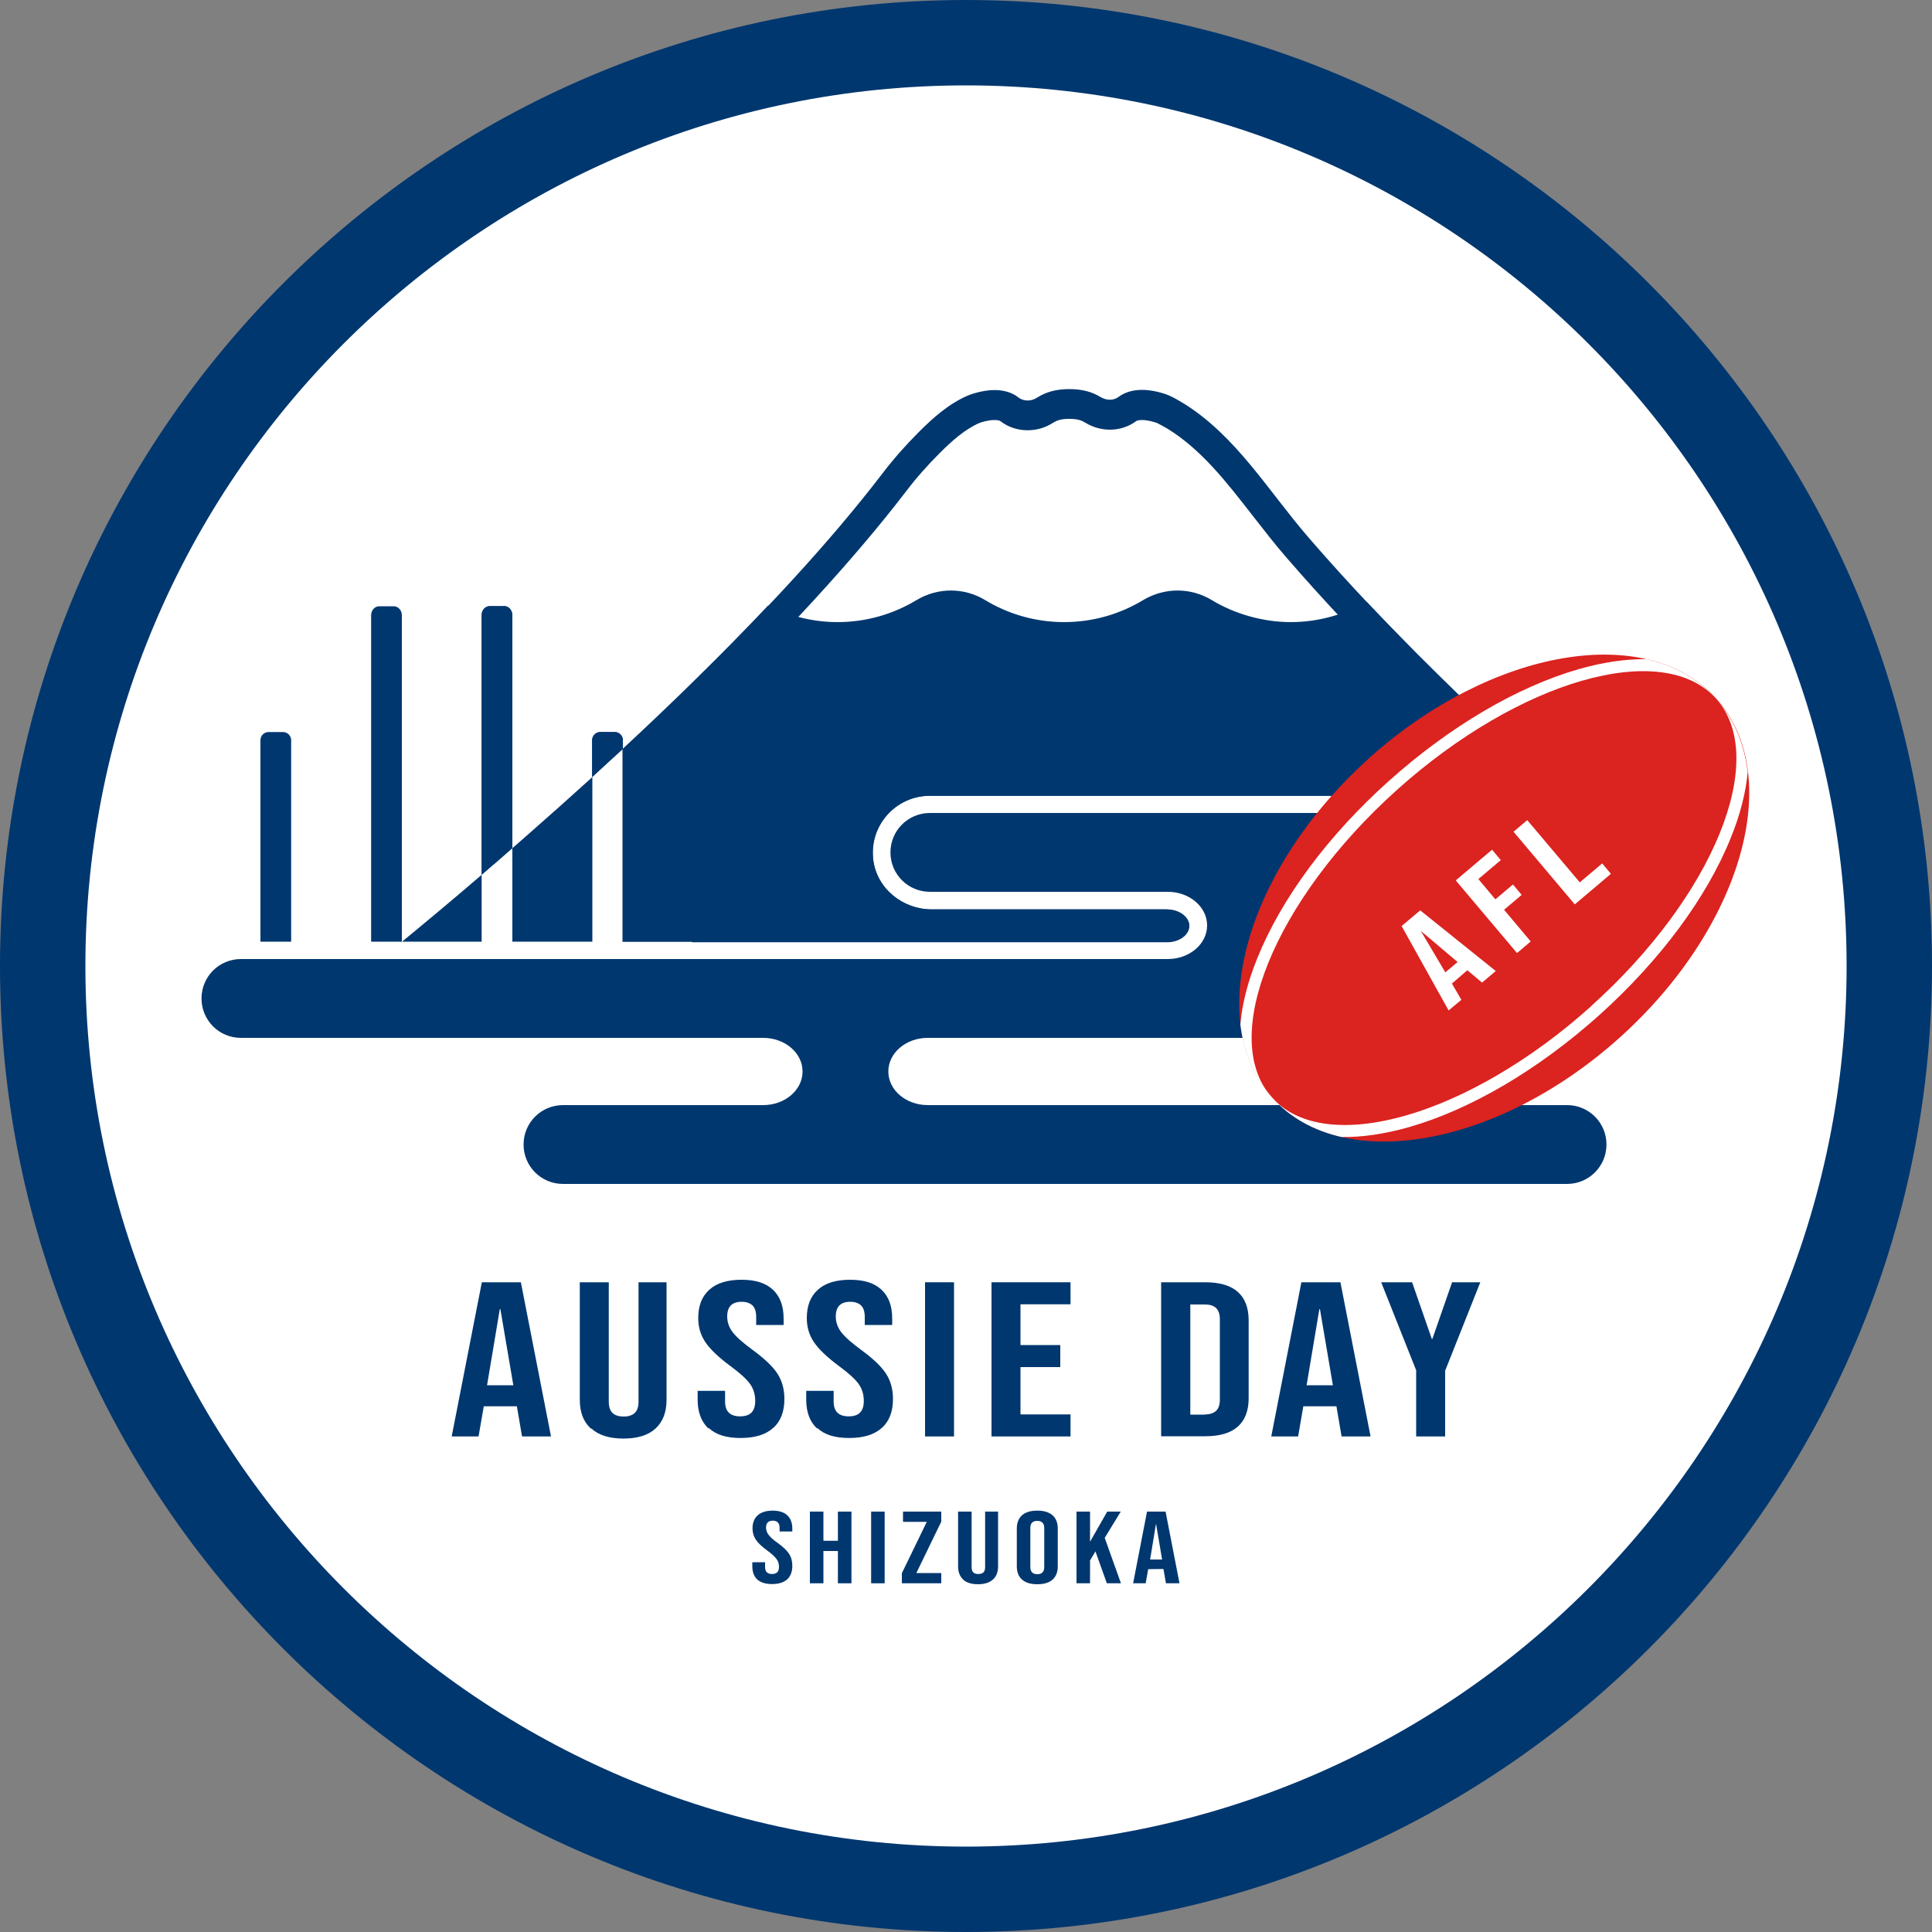 <?xml version="1.0" encoding="UTF-8"?>
<svg id="_レイヤー_2" data-name="レイヤー 2" xmlns="http://www.w3.org/2000/svg" viewBox="0 0 100 100">
  <rect x="0" y="0" width="100" height="100" fill="#808080" stroke="none"/>
  <defs>
    <style>
      .cls-1 {
        fill: #db2320;
      }

      .cls-1, .cls-2, .cls-3 {
        stroke-width: 0px;
      }

      .cls-2 {
        fill: #fff;
      }

      .cls-3 {
        fill: #00376f;
      }
    </style>
  </defs>
  <g id="text">
    <g>
      <g>
        <circle class="cls-2" cx="50" cy="50" r="47.76"/>
        <path class="cls-3" d="m50,0C22.43,0,0,22.43,0,50s22.43,50,50,50,50-22.43,50-50S77.57,0,50,0Zm0,95.58c-25.13,0-45.58-20.45-45.58-45.58S24.87,4.42,50,4.42s45.58,20.45,45.58,45.58-20.45,45.58-45.58,45.58Z"/>
      </g>
      <g>
        <g>
          <path class="cls-3" d="m24.93,66.37h2.03l1.56,7.98h-1.5l-.27-1.58v.02h-1.71l-.27,1.56h-1.39l1.56-7.98Zm1.64,5.33l-.67-3.94h-.03l-.66,3.94h1.35Z"/>
          <path class="cls-3" d="m30.58,73.94c-.38-.35-.57-.84-.57-1.49v-6.08h1.5v6.18c0,.27.07.47.2.59.13.12.32.18.57.18s.43-.06.57-.18c.13-.12.2-.32.2-.59v-6.18h1.45v6.08c0,.65-.19,1.14-.57,1.49-.38.35-.94.52-1.66.52s-1.28-.17-1.66-.52Z"/>
          <path class="cls-3" d="m36.67,73.94c-.37-.35-.56-.84-.56-1.49v-.46h1.42v.55c0,.52.26.77.78.77.25,0,.45-.06.58-.19.13-.12.2-.33.2-.61,0-.33-.09-.63-.27-.88-.18-.25-.52-.56-1.01-.92-.62-.46-1.05-.87-1.3-1.24-.25-.37-.37-.78-.37-1.25,0-.63.19-1.12.57-1.46.38-.35.94-.52,1.67-.52s1.26.17,1.63.52c.37.35.55.84.55,1.49v.33h-1.42v-.41c0-.27-.06-.47-.19-.6-.13-.12-.31-.19-.56-.19-.5,0-.75.25-.75.76,0,.29.09.56.28.81.19.25.53.55,1.02.91.63.46,1.06.87,1.3,1.24.24.37.36.81.36,1.31,0,.65-.19,1.16-.58,1.5-.39.35-.95.52-1.69.52s-1.28-.17-1.65-.52Z"/>
          <path class="cls-3" d="m42.29,73.94c-.37-.35-.56-.84-.56-1.49v-.46h1.42v.55c0,.52.26.77.78.77.25,0,.45-.06.58-.19.13-.12.2-.33.2-.61,0-.33-.09-.63-.27-.88-.18-.25-.52-.56-1.01-.92-.62-.46-1.05-.87-1.3-1.24-.25-.37-.37-.78-.37-1.25,0-.63.19-1.12.57-1.46.38-.35.94-.52,1.67-.52s1.26.17,1.63.52c.37.35.55.84.55,1.49v.33h-1.42v-.41c0-.27-.06-.47-.19-.6-.13-.12-.31-.19-.56-.19-.5,0-.75.25-.75.76,0,.29.09.56.28.81.19.25.53.55,1.02.91.63.46,1.06.87,1.3,1.24.24.37.36.81.36,1.31,0,.65-.19,1.16-.58,1.5-.39.35-.95.52-1.69.52s-1.28-.17-1.65-.52Z"/>
          <path class="cls-3" d="m47.88,66.37h1.5v7.98h-1.5v-7.98Z"/>
          <path class="cls-3" d="m51.32,66.37h4.09v1.14h-2.59v2.11h2.06v1.14h-2.06v2.45h2.59v1.14h-4.09v-7.98Z"/>
          <path class="cls-3" d="m60.1,66.37h2.29c.75,0,1.31.17,1.68.5s.56.82.56,1.47v4.03c0,.65-.19,1.14-.56,1.47s-.93.5-1.68.5h-2.29v-7.98Zm2.27,6.84c.25,0,.43-.06.57-.18.13-.12.2-.32.2-.59v-4.15c0-.27-.07-.47-.2-.59-.13-.12-.32-.18-.57-.18h-.76v5.7h.76Z"/>
          <path class="cls-3" d="m67.35,66.37h2.03l1.56,7.98h-1.5l-.27-1.58v.02h-1.71l-.27,1.56h-1.39l1.56-7.98Zm1.64,5.33l-.67-3.94h-.03l-.66,3.94h1.35Z"/>
          <path class="cls-3" d="m73.31,70.95l-1.82-4.58h1.6l1.02,2.93h.03l1.02-2.93h1.46l-1.82,4.58v3.4h-1.5v-3.4Z"/>
        </g>
        <g>
          <path class="cls-3" d="m39.2,81.76c-.17-.16-.26-.39-.26-.69v-.21h.66v.25c0,.24.12.36.36.36.12,0,.21-.03.27-.09.06-.06.09-.15.09-.28,0-.16-.04-.29-.13-.41s-.24-.26-.47-.43c-.29-.21-.49-.4-.6-.57-.11-.17-.17-.36-.17-.58,0-.29.09-.52.27-.68.18-.16.44-.24.77-.24s.59.08.76.24c.17.16.26.39.26.69v.15h-.66v-.19c0-.13-.03-.22-.09-.28-.06-.06-.15-.09-.26-.09-.23,0-.35.12-.35.35,0,.13.04.26.13.38.09.12.24.26.47.42.29.21.49.4.6.58.11.17.16.38.16.61,0,.3-.09.54-.27.7s-.44.24-.78.24-.59-.08-.77-.24Z"/>
          <path class="cls-3" d="m41.92,78.24h.7v1.51h.75v-1.51h.7v3.71h-.7v-1.67h-.75v1.67h-.7v-3.71Z"/>
          <path class="cls-3" d="m45.09,78.24h.7v3.71h-.7v-3.71Z"/>
          <path class="cls-3" d="m46.68,81.43l1.29-2.66h-1.23v-.53h1.98v.52l-1.29,2.66h1.29v.53h-2.04v-.52Z"/>
          <path class="cls-3" d="m49.86,81.76c-.18-.16-.27-.39-.27-.69v-2.83h.7v2.87c0,.13.03.22.09.28.06.06.15.08.26.08s.2-.03.26-.08c.06-.06.09-.15.09-.28v-2.87h.67v2.83c0,.3-.09.53-.27.69-.18.16-.44.24-.77.24s-.6-.08-.77-.24Z"/>
          <path class="cls-3" d="m52.9,81.76c-.18-.16-.27-.39-.27-.69v-1.95c0-.3.09-.53.27-.69.18-.16.44-.24.79-.24s.6.08.79.24c.18.16.27.39.27.69v1.95c0,.3-.09.53-.27.69s-.44.24-.79.24-.6-.08-.79-.24Zm1.15-.65v-2.02c0-.24-.12-.37-.36-.37s-.36.12-.36.37v2.02c0,.24.12.37.36.37s.36-.12.36-.37Z"/>
          <path class="cls-3" d="m55.72,78.24h.7v1.56l.89-1.56h.7l-.83,1.36.84,2.35h-.73l-.59-1.65-.28.47v1.18h-.7v-3.71Z"/>
          <path class="cls-3" d="m59.39,78.24h.94l.72,3.71h-.7l-.13-.74h0s-.79.01-.79.01l-.13.73h-.65l.72-3.71Zm.76,2.48l-.31-1.83h-.01l-.3,1.83h.63Z"/>
        </g>
      </g>
      <path class="cls-3" d="m87.53,42.08h-39.4c-1.13,0-2.04.91-2.04,2.04s.91,2.04,2.04,2.04h12.31c1.13,0,2.04.78,2.04,1.74s-.91,1.74-2.04,1.74H12.47c-1.13,0-2.04.91-2.04,2.04s.91,2.04,2.04,2.04h27.03c1.13,0,2.04.78,2.04,1.74s-.91,1.74-2.04,1.74h-10.36c-1.13,0-2.04.91-2.04,2.04s.91,2.04,2.04,2.04h51.97c1.13,0,2.04-.91,2.04-2.04s-.91-2.04-2.04-2.04h-33.09c-1.13,0-2.04-.78-2.04-1.74s.91-1.74,2.04-1.74h29.08c1.13,0,2.04-.91,2.04-2.04s-.91-2.04-2.04-2.04h-9.6c-1.13,0-2.04-.78-2.04-1.74s.91-1.74,2.04-1.74h20.03c1.13,0,2.04-.91,2.04-2.04s-.91-2.04-2.04-2.04Z"/>
      <path class="cls-3" d="m14.65,37.89h-.75c-.23,0-.42.19-.42.42v10.43h1.59v-10.43c0-.23-.19-.42-.42-.42Z"/>
      <path class="cls-3" d="m20.38,31.38h-.75c-.23,0-.42.2-.42.46v16.9h1.59v-16.9c0-.25-.19-.46-.42-.46Z"/>
      <g>
        <path class="cls-3" d="m32.24,38.31c0-.23-.19-.42-.42-.42h-.75c-.23,0-.42.19-.42.42v1.91c.52-.48,1.05-.97,1.59-1.46v-.45Z"/>
        <path class="cls-3" d="m26.1,31.38h-.75c-.23,0-.42.2-.42.46v13.44c.21-.18.41-.35.62-.54l.96-.84v-12.07c0-.25-.19-.46-.42-.46Z"/>
        <path class="cls-3" d="m24.93,48.74v-3.46c-1.58,1.36-2.99,2.53-4.12,3.46h4.12Z"/>
        <path class="cls-3" d="m60.43,47.07h-12.21c-1.49,0-2.83-1.07-3.02-2.55-.23-1.79,1.17-3.33,2.92-3.33h32.98c-3.37-3.03-7.04-6.51-10.36-10.04-1.16.66-2.5,1.05-3.93,1.05s-2.9-.42-4.09-1.14c-1.09-.66-2.45-.66-3.55,0-1.19.72-2.59,1.14-4.09,1.14s-2.9-.42-4.09-1.14c-1.09-.66-2.45-.66-3.55,0-1.19.72-2.59,1.14-4.09,1.14-1.29,0-2.51-.32-3.59-.86-2.42,2.56-5.01,5.08-7.54,7.43v9.98h28.19c.62,0,1.14-.38,1.14-.84s-.52-.84-1.14-.84Z"/>
        <path class="cls-3" d="m30.54,40.33l-1.59,1.43-1.81,1.6-.62.54v4.84h4.14v-8.52s-.08.07-.12.11Z"/>
      </g>
      <path class="cls-3" d="m32.24,38.76v-.45c0-.23-.19-.42-.42-.42h-.75c-.23,0-.42.19-.42.42v1.91c.52-.48,1.05-.97,1.59-1.46Z"/>
      <path class="cls-3" d="m25.56,44.74l.96-.84v-12.07c0-.25-.19-.46-.42-.46h-.75c-.23,0-.42.2-.42.46v13.44c.21-.18.41-.35.62-.54Z"/>
      <path class="cls-3" d="m60.43,47.07h-12.21c-1.49,0-2.83-1.07-3.02-2.55-.23-1.79,1.17-3.33,2.92-3.33h32.98c-2.33-2.1-4.62-4.24-6.85-6.45-2.26-2.23-4.46-4.53-6.53-6.93-2.06-2.38-3.75-5.27-6.49-6.95-.23-.14-.47-.28-.72-.39,0,0-.66-.29-1.4-.29-.41,0-.84.09-1.21.36-.13.1-.29.15-.45.15s-.34-.05-.49-.14c-.47-.29-.99-.41-1.62-.41s-1.17.13-1.66.44c-.15.1-.32.15-.49.15s-.34-.05-.48-.16c-.37-.29-.81-.38-1.23-.38-.74,0-1.39.29-1.4.29-.97.42-1.78,1.14-2.52,1.88-.67.67-1.3,1.38-1.88,2.14-2.73,3.57-6.26,7.34-9.88,10.88v2.13c4.65-4.48,8.38-8.53,11.1-12.08.53-.7,1.12-1.36,1.74-1.98.62-.62,1.3-1.23,2.04-1.55.11-.05.47-.16.8-.16.16,0,.26.03.29.05.41.32.9.48,1.42.48.47,0,.92-.13,1.32-.39.16-.1.37-.2.83-.2s.66.09.82.19c.39.24.84.37,1.29.37.5,0,.98-.16,1.37-.45.03-.02.13-.05.29-.05.31,0,.65.11.77.15.18.09.36.19.55.3,1.74,1.07,3.05,2.75,4.43,4.53.55.7,1.11,1.43,1.71,2.12,1.91,2.21,4.07,4.51,6.61,7.02,1.28,1.26,2.6,2.53,3.99,3.83h-29.05c-1.28,0-2.51.55-3.36,1.52-.85.97-1.24,2.25-1.08,3.53.12.97.57,1.83,1.22,2.5h-9.09v1.53h24.61c.62,0,1.14-.38,1.14-.84s-.52-.84-1.14-.84Z"/>
      <g>
        <g>
          <path class="cls-1" d="m70.84,39.26c6.35-5.7,14.4-7.09,17.99-3.1s1.34,11.85-5,17.55c-6.35,5.7-14.4,7.09-17.98,3.1-3.58-3.99-1.34-11.85,5-17.55Z"/>
          <g>
            <path class="cls-2" d="m65.84,56.81c-2.78-3.09.12-10.22,6.46-15.92,6.35-5.7,13.75-7.82,16.52-4.73-.93-1.04-2.16-1.71-3.59-2.04-1.05-.02-2.23.15-3.5.51-3.21.92-6.7,2.98-9.84,5.79s-5.56,6.07-6.81,9.17c-.5,1.23-.79,2.38-.88,3.43.17,1.45.71,2.75,1.64,3.79Z"/>
            <path class="cls-2" d="m82.36,52.08c-6.35,5.7-13.75,7.82-16.52,4.73.93,1.04,2.16,1.71,3.59,2.04,1.05.02,2.23-.15,3.5-.51,3.21-.92,6.7-2.98,9.84-5.79,3.14-2.82,5.56-6.07,6.81-9.17.5-1.23.79-2.38.88-3.43-.18-1.45-.71-2.75-1.64-3.79,2.78,3.09-.12,10.22-6.47,15.92Z"/>
          </g>
        </g>
        <g>
          <path class="cls-2" d="m72.55,47.93l.96-.81,3.91,3.14-.71.6-.76-.64h0s-.8.69-.8.69l.49.84-.66.55-2.44-4.38Zm2.89,1.86l-1.88-1.59h-.01s1.26,2.13,1.26,2.13l.64-.54Z"/>
          <path class="cls-2" d="m75.36,45.56l1.87-1.58.45.54-1.16.98.88,1.05.91-.77.45.54-.91.77,1.38,1.64-.71.6-3.17-3.76Z"/>
          <path class="cls-2" d="m78.34,43.05l.71-.6,2.72,3.22,1.16-.98.45.54-1.87,1.58-3.17-3.76Z"/>
        </g>
      </g>
    </g>
  </g>
</svg>